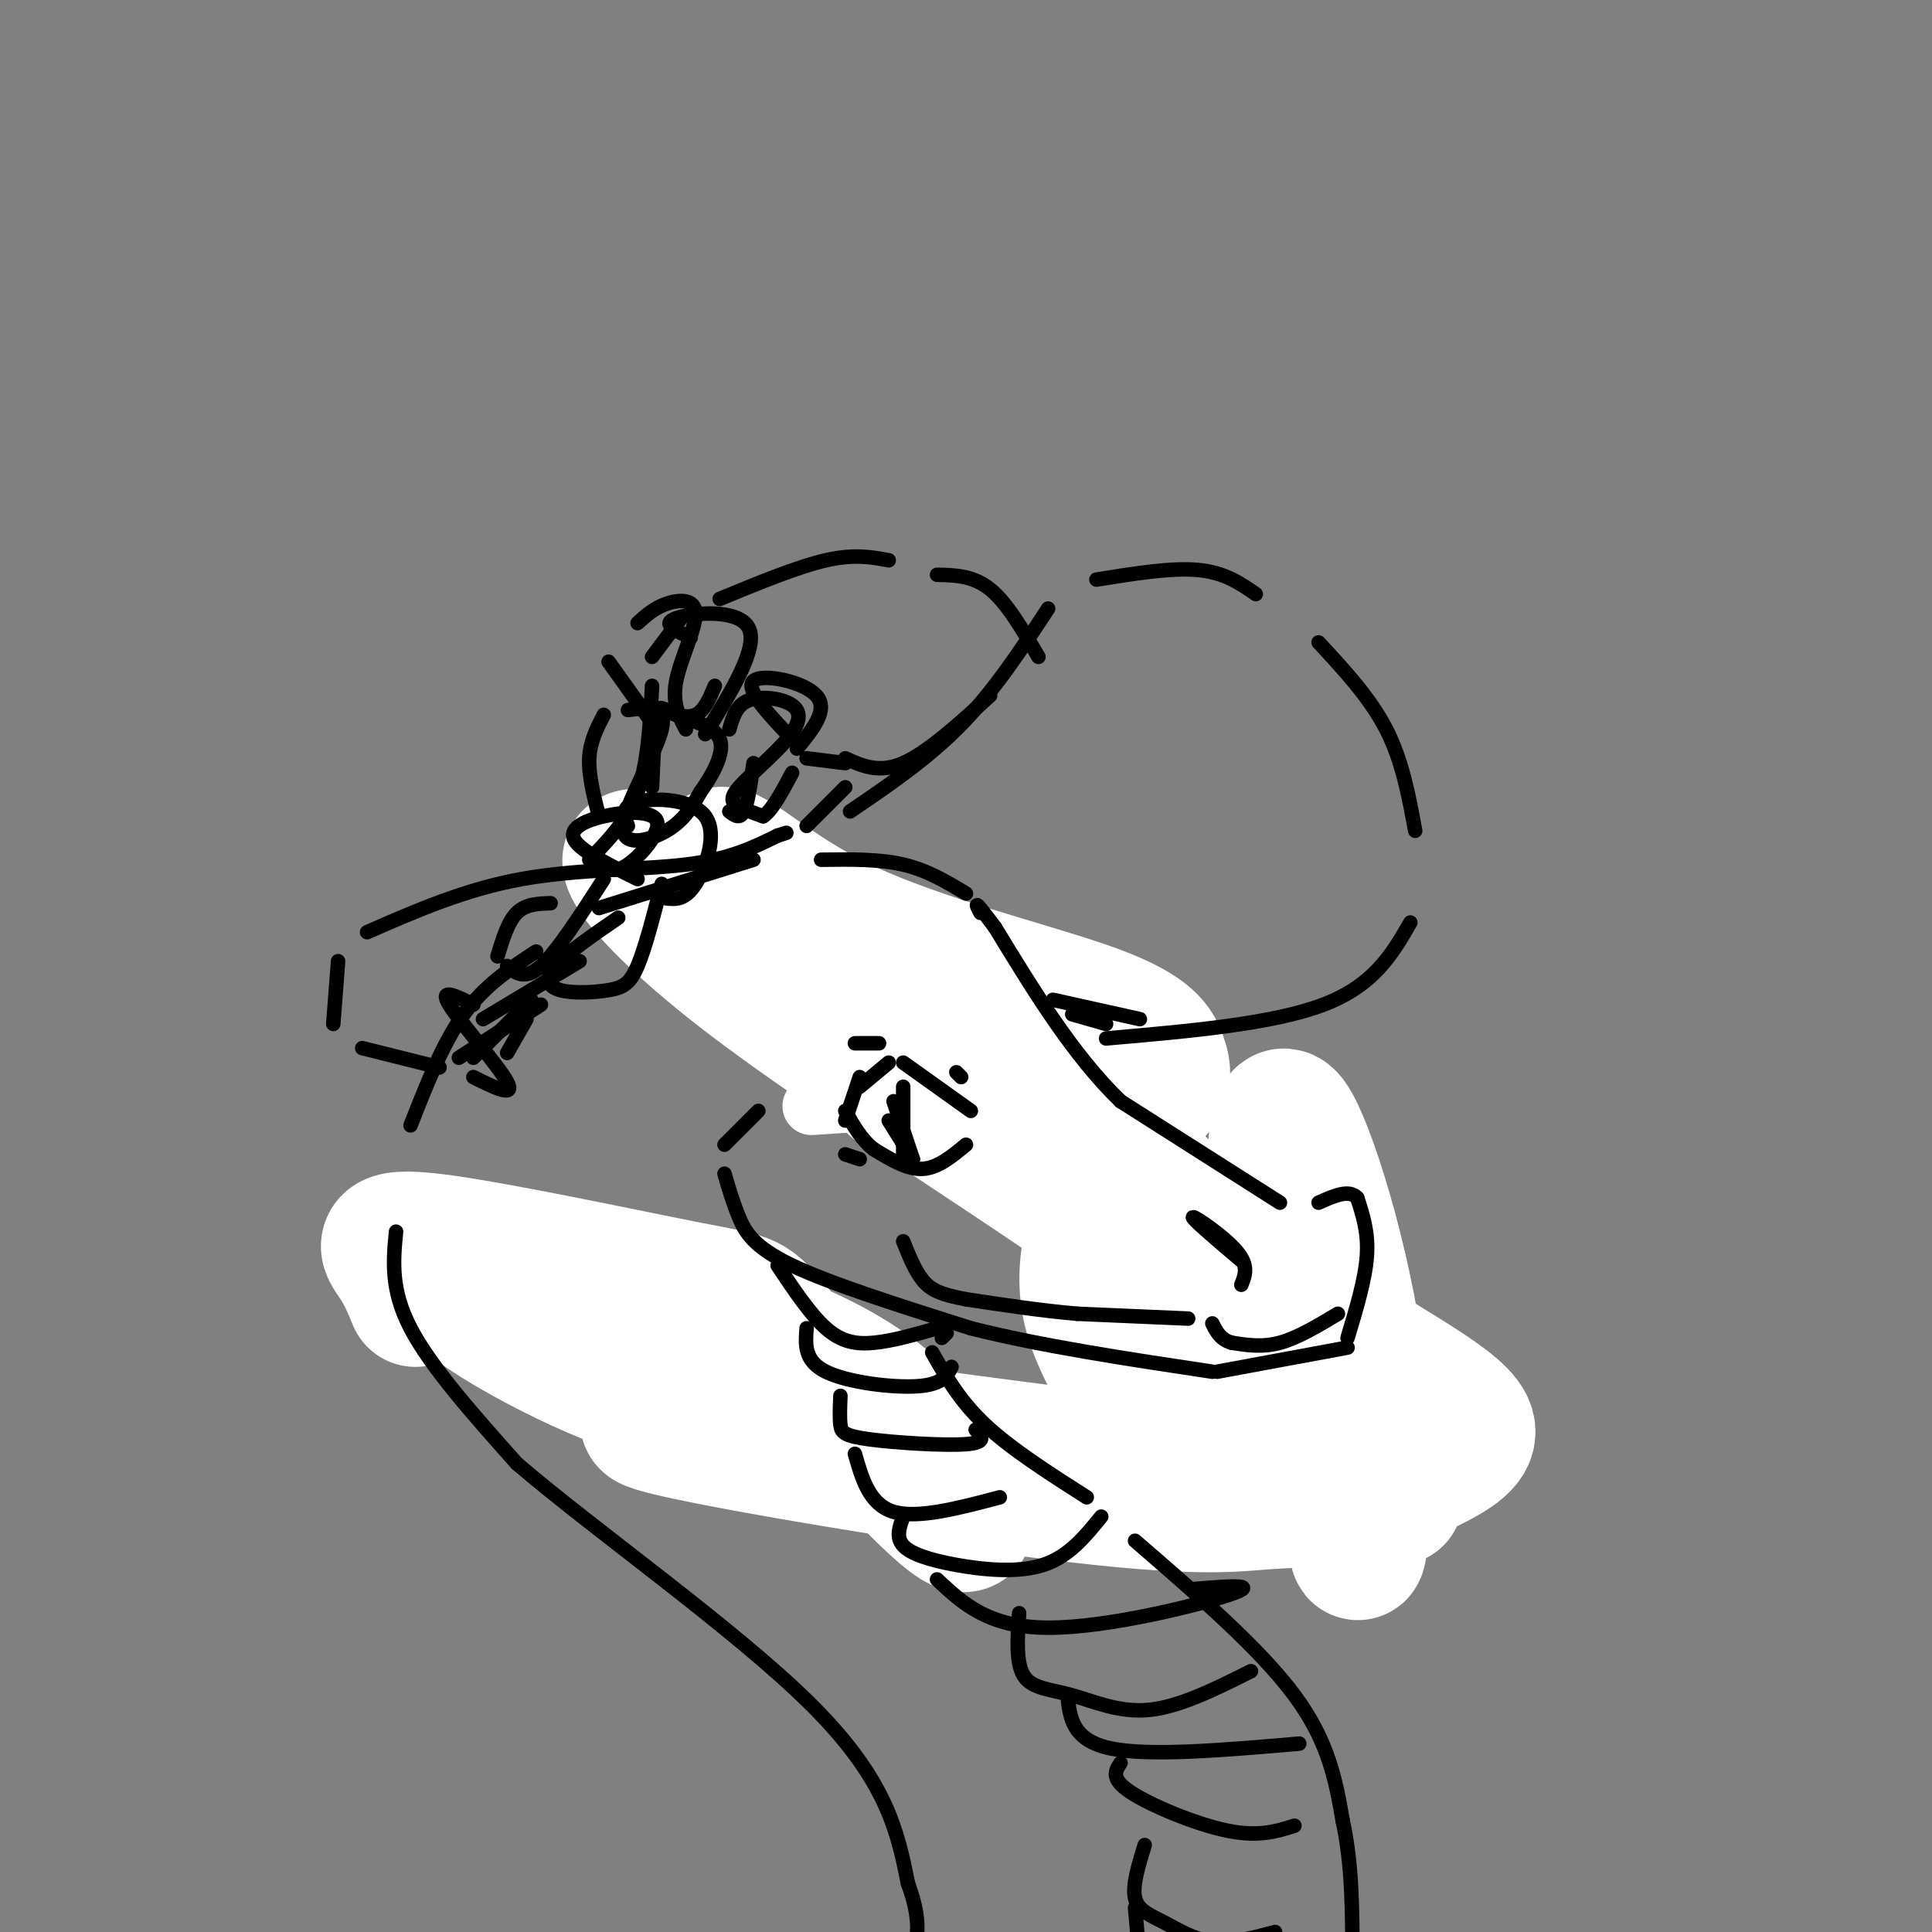<svg viewBox='0 0 400 400' version='1.1' xmlns='http://www.w3.org/2000/svg' xmlns:xlink='http://www.w3.org/1999/xlink'><rect x="0" y="0" width="400" height="400" fill="#808080" stroke="none"/><g fill='none' stroke='rgb(0,0,0)' stroke-width='3' stroke-linecap='round' stroke-linejoin='round'><path d='M117,257c0.000,0.000 0.000,16.000 0,16'/><path d='M123,281c17.083,8.250 34.167,16.500 48,21c13.833,4.500 24.417,5.250 35,6'/><path d='M206,308c10.833,2.000 20.417,4.000 30,6'/><path d='M246,313c0.000,0.000 34.000,-7.000 34,-7'/><path d='M281,296c-0.250,-11.667 -0.500,-23.333 -2,-30c-1.500,-6.667 -4.250,-8.333 -7,-10'/><path d='M272,256c-1.333,-0.833 -1.167,2.083 -1,5'/><path d='M265,265c0.000,0.000 -6.000,-2.000 -6,-2'/><path d='M251,259c0.000,0.000 -42.000,-31.000 -42,-31'/><path d='M209,228c-8.000,-6.000 -7.000,-5.500 -6,-5'/><path d='M188,213c0.000,0.000 -12.000,-14.000 -12,-14'/><path d='M171,192c0.000,0.000 -5.000,-9.000 -5,-9'/></g>
<g fill='none' stroke='rgb(255,255,255)' stroke-width='28' stroke-linecap='round' stroke-linejoin='round'><path d='M86,269c-1.081,-2.637 -2.163,-5.274 -4,-8c-1.837,-2.726 -4.431,-5.542 8,-4c12.431,1.542 39.887,7.440 53,10c13.113,2.560 11.885,1.781 18,9c6.115,7.219 19.575,22.436 28,31c8.425,8.564 11.815,10.475 11,7c-0.815,-3.475 -5.833,-12.334 -12,-19c-6.167,-6.666 -13.481,-11.137 -22,-15c-8.519,-3.863 -18.242,-7.118 -34,-11c-15.758,-3.882 -37.550,-8.391 -39,-5c-1.450,3.391 17.443,14.683 33,21c15.557,6.317 27.779,7.658 40,9'/><path d='M166,294c43.756,6.202 133.146,17.206 122,16c-11.146,-1.206 -122.826,-14.621 -148,-16c-25.174,-1.379 36.159,9.277 71,14c34.841,4.723 43.189,3.514 50,3c6.811,-0.514 12.083,-0.334 19,-2c6.917,-1.666 15.478,-5.179 20,-8c4.522,-2.821 5.006,-4.949 2,-8c-3.006,-3.051 -9.503,-7.026 -16,-11'/><path d='M286,282c-3.825,8.541 -5.387,35.395 -5,39c0.387,3.605 2.724,-16.037 0,-38c-2.724,-21.963 -10.507,-46.247 -14,-51c-3.493,-4.753 -2.695,10.024 -4,21c-1.305,10.976 -4.714,18.150 -10,23c-5.286,4.850 -12.450,7.374 -16,9c-3.550,1.626 -3.488,2.353 -5,0c-1.512,-2.353 -4.599,-7.787 -6,-13c-1.401,-5.213 -1.114,-10.204 0,-15c1.114,-4.796 3.057,-9.398 5,-14'/><path d='M231,243c2.275,-2.668 5.463,-2.339 15,9c9.537,11.339 25.425,33.686 28,38c2.575,4.314 -8.162,-9.407 -33,-28c-24.838,-18.593 -63.777,-42.060 -87,-60c-23.223,-17.940 -30.730,-30.355 -16,-22c14.730,8.355 51.697,37.480 70,49c18.303,11.520 17.944,5.434 20,2c2.056,-3.434 6.528,-4.217 11,-5'/><path d='M239,226c2.141,-1.944 1.995,-4.302 1,-7c-0.995,-2.698 -2.838,-5.734 -15,-10c-12.162,-4.266 -34.641,-9.762 -50,-17c-15.359,-7.238 -23.597,-16.218 -26,-15c-2.403,1.218 1.028,12.634 4,19c2.972,6.366 5.486,7.683 8,9'/></g>
<g fill='none' stroke='rgb(0,0,0)' stroke-width='3' stroke-linecap='round' stroke-linejoin='round'><path d='M157,230c0.000,0.000 -7.000,7.000 -7,7'/><path d='M150,243c0.867,2.978 1.733,5.956 3,9c1.267,3.044 2.933,6.156 11,10c8.067,3.844 22.533,8.422 37,13'/><path d='M201,275c14.500,3.667 32.250,6.333 50,9'/><path d='M252,284c0.000,0.000 27.000,-5.000 27,-5'/><path d='M279,277c1.833,-6.083 3.667,-12.167 4,-17c0.333,-4.833 -0.833,-8.417 -2,-12'/><path d='M281,248c-1.667,-1.833 -4.833,-0.417 -8,1'/><path d='M265,249c0.000,0.000 -33.000,-21.000 -33,-21'/><path d='M232,228c-9.833,-9.500 -17.917,-22.750 -26,-36'/><path d='M206,192c-4.833,-6.500 -3.917,-4.750 -3,-3'/><path d='M200,185c-4.000,-2.417 -8.000,-4.833 -13,-6c-5.000,-1.167 -11.000,-1.083 -17,-1'/><path d='M156,178c0.000,0.000 -32.000,10.000 -32,10'/><path d='M111,197c-5.333,3.500 -10.667,7.000 -15,13c-4.333,6.000 -7.667,14.500 -11,23'/><path d='M82,255c-0.583,6.000 -1.167,12.000 3,20c4.167,8.000 13.083,18.000 22,28'/><path d='M107,303c16.089,13.822 45.311,34.378 61,50c15.689,15.622 17.844,26.311 20,37'/><path d='M188,390c3.333,9.000 1.667,13.000 0,17'/><path d='M196,276c0.000,0.000 -1.000,1.000 -1,1'/><path d='M193,280c2.833,5.000 5.667,10.000 11,15c5.333,5.000 13.167,10.000 21,15'/><path d='M235,319c12.917,11.167 25.833,22.333 33,32c7.167,9.667 8.583,17.833 10,26'/><path d='M278,377c2.000,9.167 2.000,19.083 2,29'/><path d='M257,266c0.800,-1.978 1.600,-3.956 -1,-7c-2.600,-3.044 -8.600,-7.156 -9,-7c-0.400,0.156 4.800,4.578 10,9'/><path d='M277,272c-4.167,2.500 -8.333,5.000 -12,6c-3.667,1.000 -6.833,0.500 -10,0'/><path d='M255,278c-2.333,-0.667 -3.167,-2.333 -4,-4'/><path d='M246,273c0.000,0.000 -23.000,-1.000 -23,-1'/><path d='M223,272c-7.667,-0.667 -15.333,-1.833 -23,-3'/><path d='M200,269c-5.400,-1.000 -7.400,-2.000 -9,-4c-1.600,-2.000 -2.800,-5.000 -4,-8'/><path d='M187,230c-1.833,1.000 -3.667,2.000 -6,1c-2.333,-1.000 -5.167,-4.000 -8,-7'/><path d='M173,224c-1.667,-2.667 -1.833,-5.833 -2,-9'/><path d='M173,211c1.500,-1.000 3.000,-2.000 6,-1c3.000,1.000 7.500,4.000 12,7'/><path d='M191,217c2.000,3.000 1.000,7.000 0,11'/><path d='M185,229c0.000,0.000 -4.000,-3.000 -4,-3'/><path d='M185,229c0.000,0.000 -5.000,-8.000 -5,-8'/><path d='M182,228c0.000,0.000 -2.000,-8.000 -2,-8'/><path d='M181,224c0.000,0.000 0.000,-2.000 0,-2'/><path d='M183,224c0.000,0.000 -1.000,-8.000 -1,-8'/><path d='M171,228c0.000,0.000 8.000,4.000 8,4'/><path d='M182,234c0.000,0.000 7.000,1.000 7,1'/><path d='M196,236c0.000,0.000 4.000,2.000 4,2'/><path d='M175,208c0.000,0.000 11.000,4.000 11,4'/><path d='M195,219c0.000,0.000 3.000,5.000 3,5'/><path d='M203,230c0.000,0.000 2.000,1.000 2,1'/></g>
<g fill='none' stroke='rgb(255,255,255)' stroke-width='12' stroke-linecap='round' stroke-linejoin='round'><path d='M202,228c1.668,3.930 3.337,7.860 0,9c-3.337,1.140 -11.678,-0.509 -17,-3c-5.322,-2.491 -7.625,-5.825 -10,-10c-2.375,-4.175 -4.821,-9.193 -3,-10c1.821,-0.807 7.911,2.596 14,6'/><path d='M186,220c5.085,3.168 10.799,8.086 12,11c1.201,2.914 -2.111,3.822 -9,-1c-6.889,-4.822 -17.355,-15.375 -18,-19c-0.645,-3.625 8.530,-0.321 14,3c5.470,3.321 7.235,6.661 9,10'/><path d='M194,224c2.822,2.133 5.378,2.467 1,3c-4.378,0.533 -15.689,1.267 -27,2'/></g>
<g fill='none' stroke='rgb(0,0,0)' stroke-width='3' stroke-linecap='round' stroke-linejoin='round'><path d='M178,225c0.000,0.000 6.000,-5.000 6,-5'/><path d='M187,220c0.000,0.000 14.000,10.000 14,10'/><path d='M200,237c-2.917,2.417 -5.833,4.833 -9,5c-3.167,0.167 -6.583,-1.917 -10,-4'/><path d='M181,238c-2.667,-2.000 -4.333,-5.000 -6,-8'/><path d='M175,232c0.000,0.000 3.000,-9.000 3,-9'/><path d='M189,240c0.000,0.000 -5.000,-8.000 -5,-8'/><path d='M189,240c0.000,0.000 -4.000,-12.000 -4,-12'/><path d='M187,240c0.000,0.000 0.000,-15.000 0,-15'/><path d='M91,221c0.000,0.000 -16.000,-4.000 -16,-4'/><path d='M69,212c0.000,0.000 1.000,-13.000 1,-13'/><path d='M76,193c10.156,-4.444 20.311,-8.889 32,-11c11.689,-2.111 24.911,-1.889 34,-3c9.089,-1.111 14.044,-3.556 19,-6'/><path d='M161,173c3.167,-1.000 1.583,-0.500 0,0'/><path d='M176,168c8.083,-5.500 16.167,-11.000 23,-18c6.833,-7.000 12.417,-15.500 18,-24'/><path d='M227,120c7.750,-1.250 15.500,-2.500 21,-2c5.500,0.500 8.750,2.750 12,5'/><path d='M273,133c5.333,5.750 10.667,11.500 14,18c3.333,6.500 4.667,13.750 6,21'/><path d='M292,191c-3.750,6.500 -7.500,13.000 -18,17c-10.500,4.000 -27.750,5.500 -45,7'/><path d='M122,178c3.917,-4.000 7.833,-8.000 10,-14c2.167,-6.000 2.583,-14.000 3,-22'/><path d='M135,136c0.000,0.000 6.000,-8.000 6,-8'/><path d='M149,124c8.083,-3.333 16.167,-6.667 22,-8c5.833,-1.333 9.417,-0.667 13,0'/><path d='M194,119c3.750,0.083 7.500,0.167 11,3c3.500,2.833 6.750,8.417 10,14'/><path d='M136,151c0.000,0.000 -10.000,-14.000 -10,-14'/><path d='M132,129c1.726,-1.560 3.452,-3.119 6,-4c2.548,-0.881 5.917,-1.083 6,2c0.083,3.083 -3.119,9.452 -4,14c-0.881,4.548 0.560,7.274 2,10'/><path d='M146,152c5.533,-8.978 11.067,-17.956 9,-22c-2.067,-4.044 -11.733,-3.156 -15,-2c-3.267,1.156 -0.133,2.578 3,4'/><path d='M148,142c-1.083,2.583 -2.167,5.167 -4,6c-1.833,0.833 -4.417,-0.083 -7,-1'/><path d='M124,169c-1.083,-4.250 -2.167,-8.500 -2,-12c0.167,-3.500 1.583,-6.250 3,-9'/><path d='M130,147c4.089,-0.494 8.179,-0.988 7,4c-1.179,4.988 -7.625,15.458 -8,20c-0.375,4.542 5.321,3.155 9,1c3.679,-2.155 5.339,-5.077 7,-8'/><path d='M145,164c2.474,-3.474 5.158,-8.158 4,-11c-1.158,-2.842 -6.158,-3.842 -9,-5c-2.842,-1.158 -3.526,-2.474 -4,0c-0.474,2.474 -0.737,8.737 -1,15'/><path d='M151,168c1.083,0.833 2.167,1.667 3,0c0.833,-1.667 1.417,-5.833 2,-10'/><path d='M151,151c0.720,-2.510 1.440,-5.021 4,-6c2.560,-0.979 6.959,-0.428 9,1c2.041,1.428 1.722,3.733 -1,7c-2.722,3.267 -7.848,7.495 -10,10c-2.152,2.505 -1.329,3.287 0,4c1.329,0.713 3.165,1.356 5,2'/><path d='M158,169c1.833,-1.167 3.917,-5.083 6,-9'/><path d='M164,153c-4.911,-5.156 -9.822,-10.311 -8,-12c1.822,-1.689 10.378,0.089 13,3c2.622,2.911 -0.689,6.956 -4,11'/><path d='M132,182c-5.802,-2.856 -11.604,-5.713 -13,-8c-1.396,-2.287 1.616,-4.005 6,-5c4.384,-0.995 10.142,-1.268 11,1c0.858,2.268 -3.183,7.077 -6,9c-2.817,1.923 -4.408,0.962 -6,0'/><path d='M138,186c1.905,0.196 3.810,0.393 6,-3c2.190,-3.393 4.667,-10.375 2,-14c-2.667,-3.625 -10.476,-3.893 -14,-3c-3.524,0.893 -2.762,2.946 -2,5'/><path d='M114,187c-2.583,0.083 -5.167,0.167 -7,2c-1.833,1.833 -2.917,5.417 -4,9'/><path d='M105,200c1.833,1.500 3.667,3.000 7,0c3.333,-3.000 8.167,-10.500 13,-18'/><path d='M128,190c-5.344,3.673 -10.689,7.346 -13,10c-2.311,2.654 -1.589,4.289 1,5c2.589,0.711 7.043,0.499 10,0c2.957,-0.499 4.416,-1.285 6,-5c1.584,-3.715 3.292,-10.357 5,-17'/><path d='M120,199c0.000,0.000 -20.000,12.000 -20,12'/><path d='M112,208c0.000,0.000 -17.000,11.000 -17,11'/><path d='M98,223c4.400,2.200 8.800,4.400 7,1c-1.800,-3.400 -9.800,-12.400 -12,-16c-2.200,-3.600 1.400,-1.800 5,0'/><path d='M110,207c0.000,0.000 -12.000,12.000 -12,12'/><path d='M175,239c0.000,0.000 3.000,1.000 3,1'/><path d='M177,216c0.000,0.000 5.000,0.000 5,0'/><path d='M198,222c0.000,0.000 1.000,1.000 1,1'/><path d='M161,262c3.400,5.089 6.800,10.178 10,13c3.200,2.822 6.200,3.378 10,3c3.800,-0.378 8.400,-1.689 13,-3'/><path d='M167,275c-0.267,3.378 -0.533,6.756 4,9c4.533,2.244 13.867,3.356 19,3c5.133,-0.356 6.067,-2.178 7,-4'/><path d='M174,289c-0.095,2.244 -0.190,4.488 0,6c0.190,1.512 0.667,2.292 6,3c5.333,0.708 15.524,1.345 20,1c4.476,-0.345 3.238,-1.673 2,-3'/><path d='M177,301c1.500,5.250 3.000,10.500 8,12c5.000,1.500 13.500,-0.750 22,-3'/><path d='M187,314c-0.780,2.143 -1.560,4.286 0,6c1.560,1.714 5.458,3.000 11,4c5.542,1.000 12.726,1.714 18,0c5.274,-1.714 8.637,-5.857 12,-10'/><path d='M194,327c5.311,4.978 10.622,9.956 23,10c12.378,0.044 31.822,-4.844 38,-7c6.178,-2.156 -0.911,-1.578 -8,-1'/><path d='M211,334c-0.357,5.179 -0.714,10.357 1,13c1.714,2.643 5.500,2.750 10,4c4.500,1.250 9.714,3.643 16,3c6.286,-0.643 13.643,-4.321 21,-8'/><path d='M221,351c0.500,4.667 1.000,9.333 9,11c8.000,1.667 23.500,0.333 39,-1'/><path d='M232,365c-1.067,1.622 -2.133,3.244 2,6c4.133,2.756 13.467,6.644 20,8c6.533,1.356 10.267,0.178 14,-1'/><path d='M237,382c-1.304,4.214 -2.607,8.429 -2,11c0.607,2.571 3.125,3.500 6,5c2.875,1.500 6.107,3.571 10,4c3.893,0.429 8.446,-0.786 13,-2'/><path d='M235,395c0.000,0.000 1.000,11.000 1,11'/><path d='M105,218c0.000,0.000 4.000,-7.000 4,-7'/><path d='M167,171c0.000,0.000 8.000,-8.000 8,-8'/><path d='M175,158c0.000,0.000 -8.000,-1.000 -8,-1'/><path d='M175,157c3.500,1.583 7.000,3.167 12,1c5.000,-2.167 11.500,-8.083 18,-14'/><path d='M229,212c0.000,0.000 -7.000,-2.000 -7,-2'/><path d='M236,211c0.000,0.000 -18.000,-4.000 -18,-4'/></g>
</svg>